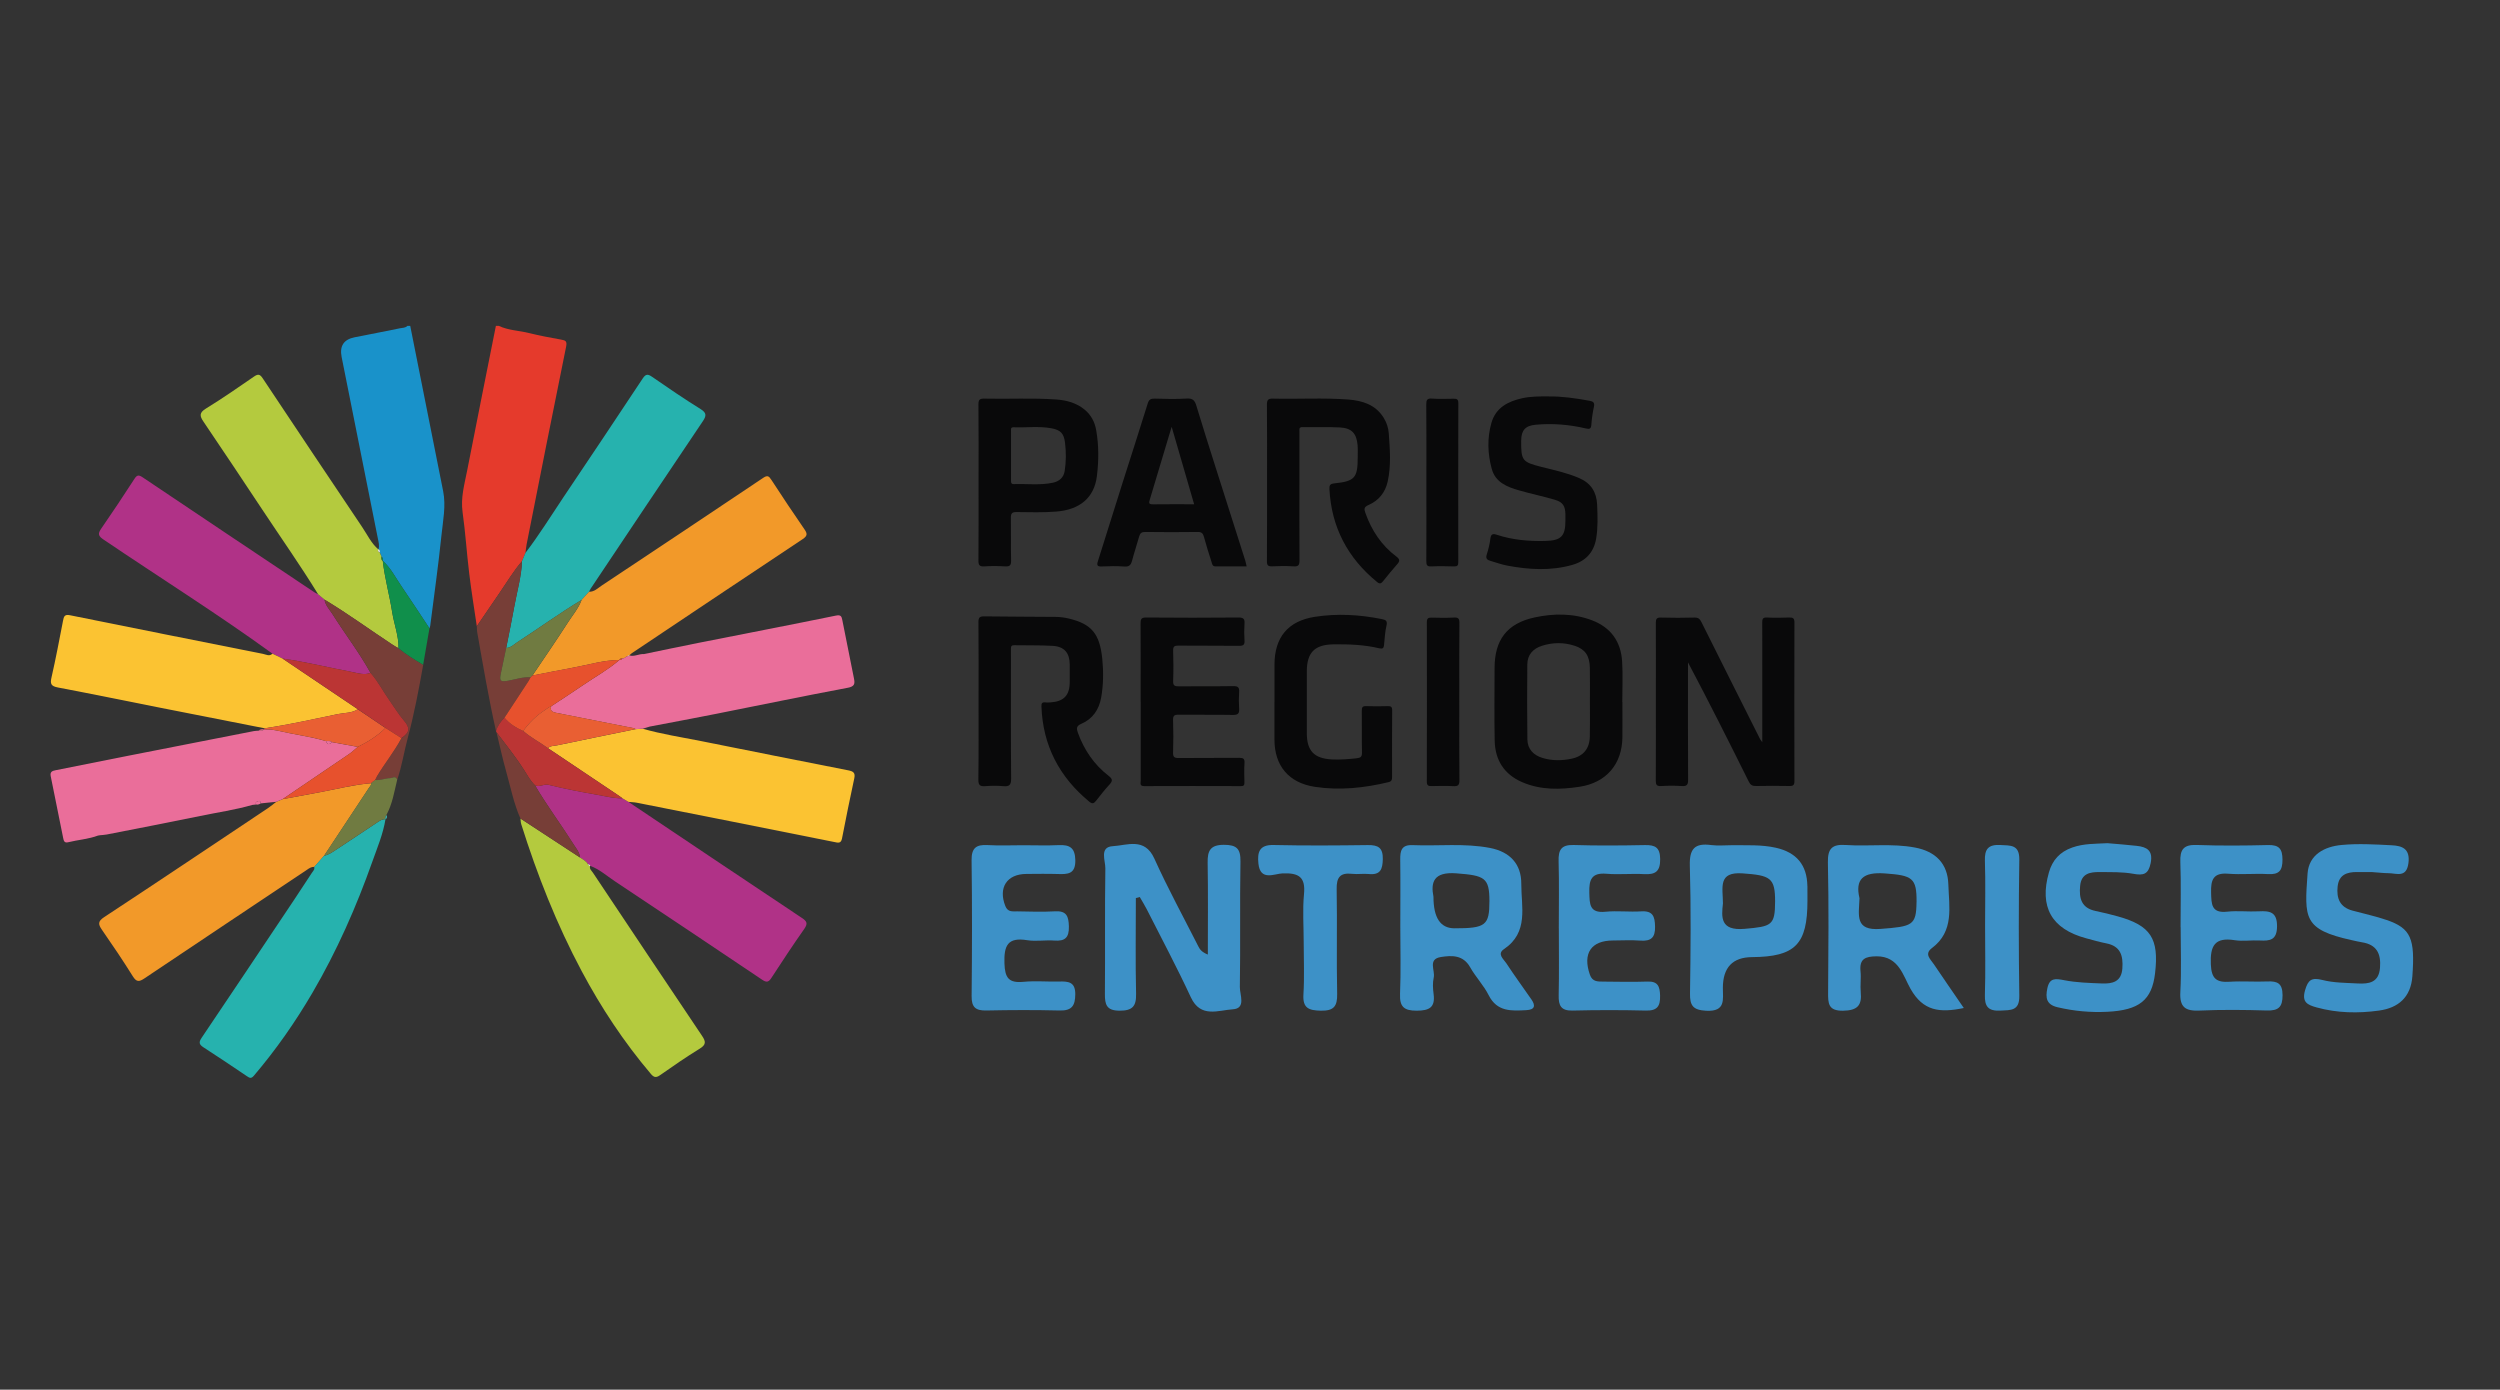 <?xml version="1.0" encoding="UTF-8"?>
<svg id="Calque_1" xmlns="http://www.w3.org/2000/svg" viewBox="0 0 656.71 365.04">
  <rect x="0" y="0" width="656.71" height="365.04" fill="#333333" stroke="none"/>
  <defs>
    <style>
      .cls-1 {
        fill: #773e37;
      }

      .cls-2 {
        fill: #707b41;
      }

      .cls-3 {
        fill: #f29929;
      }

      .cls-4 {
        fill: #108f4b;
      }

      .cls-5 {
        fill: #eb709c;
      }

      .cls-6 {
        fill: #3d91c7;
      }

      .cls-7 {
        fill: #e7512d;
      }

      .cls-8 {
        fill: #09090a;
      }

      .cls-9 {
        fill: #ea6e9a;
      }

      .cls-10 {
        fill: #ea7094;
      }

      .cls-11 {
        fill: #3bb5b0;
      }

      .cls-12 {
        fill: #bb3534;
      }

      .cls-13 {
        fill: #fffefe;
      }

      .cls-14 {
        fill: #e53a2c;
      }

      .cls-15 {
        fill: #b03287;
      }

      .cls-16 {
        fill: #1992ca;
      }

      .cls-17 {
        fill: #b4ca3e;
      }

      .cls-18 {
        fill: #26b2ae;
      }

      .cls-19 {
        fill: #e95f33;
      }

      .cls-20 {
        fill: #fbc332;
      }
    </style>
  </defs>
  <g>
    <path class="cls-8" d="M462.92,194.94c0-6.49,0-12.55,0-18.62,0-4.26.03-8.51-.01-12.77,0-.94.12-1.39,1.24-1.34,1.93.1,3.88.08,5.81,0,1.05-.04,1.42.21,1.41,1.34-.04,13.87-.03,27.75,0,41.62,0,1.03-.29,1.32-1.31,1.3-2.93-.06-5.87-.06-8.8,0-.95.02-1.45-.27-1.89-1.16-5.19-10.46-10.44-20.89-15.96-31.32v1.84c0,9.67-.03,19.35.03,29.02,0,1.31-.33,1.71-1.64,1.63-1.82-.12-3.66-.11-5.48,0-1.15.06-1.37-.37-1.37-1.41.04-7.63.02-15.26.02-22.88,0-6.19.03-12.38-.01-18.57,0-1.04.22-1.43,1.36-1.4,2.93.09,5.87.08,8.8,0,1.01-.03,1.42.38,1.84,1.22,5.11,10.26,10.27,20.51,15.41,30.75.07.14.18.26.54.75Z"/>
    <path class="cls-8" d="M257.05,184.17c0-6.91.04-13.82-.03-20.72-.01-1.25.32-1.56,1.55-1.54,6.25.1,12.5.07,18.75.14,1.15.01,2.32.16,3.44.43,5.94,1.43,8.11,3.93,8.79,10.57.34,3.4.31,6.86-.3,10.24-.56,3.1-2.23,5.58-5.18,6.83-1.39.59-1.31,1.29-.92,2.38,1.64,4.51,4.25,8.35,8.06,11.3,1.01.78,1.15,1.29.27,2.25-1.27,1.38-2.44,2.86-3.59,4.34-.56.72-1,.82-1.74.21-7.9-6.51-12.22-14.79-12.58-25.06-.03-.8.19-1.12,1-1.03.44.05.89.03,1.33,0,3.55-.22,5.1-1.85,5.1-5.35,0-1.55,0-3.09,0-4.64-.02-3-1.42-4.68-4.45-4.86-3.36-.2-6.75-.1-10.12-.17-.66-.01-.9.24-.87.86.02.44,0,.88,0,1.33,0,10.94-.05,21.88.05,32.82.02,1.76-.51,2.16-2.12,2.01-1.54-.14-3.1-.12-4.64,0-1.4.11-1.88-.23-1.85-1.77.1-6.85.04-13.7.05-20.56Z"/>
    <path class="cls-8" d="M332.83,126.7c0-6.8.04-13.59-.03-20.39-.01-1.34.38-1.63,1.65-1.6,6.58.16,13.17-.26,19.74.24,3.73.29,7.17,1.36,9.31,4.84.77,1.26,1.21,2.63,1.31,4.05.3,4.23.65,8.46-.29,12.67-.65,2.9-2.37,4.99-5.04,6.15-1.26.54-1.16,1.13-.8,2.12,1.63,4.58,4.22,8.49,8.13,11.42.97.73.93,1.21.21,2.02-1.28,1.45-2.51,2.94-3.71,4.45-.51.64-.87.79-1.58.21-7.73-6.32-11.98-14.39-12.51-24.39-.05-.98.14-1.4,1.29-1.52,5.38-.55,6.14-1.45,6.14-6.83,0-1.05.06-2.1-.03-3.15-.25-3.13-1.52-4.54-4.66-4.71-3.26-.17-6.53-.03-9.79-.09-1.03-.02-.83.61-.83,1.19,0,3.7,0,7.4,0,11.1,0,7.57-.03,15.14.02,22.71,0,1.2-.25,1.67-1.55,1.58-1.87-.12-3.76-.1-5.64-.01-1.09.05-1.38-.29-1.37-1.37.05-6.91.03-13.81.03-20.72Z"/>
    <path class="cls-8" d="M426.15,184.41c0-3.53.17-7.08-.04-10.6-.3-5.2-2.91-8.94-7.84-10.84-4.96-1.91-10.12-1.87-15.17-.78-7.25,1.57-10.5,5.92-10.5,13.31,0,6.35-.1,12.7.03,19.05.1,5.07,2.45,8.85,7.22,10.91,4.9,2.12,10.02,1.99,15.13,1.2,6.97-1.07,11.12-5.94,11.2-12.98.03-3.09,0-6.19,0-9.28h-.03ZM417.62,193.5c-.08,3.19-1.72,5.17-4.84,5.81-2.51.52-5.06.55-7.55-.2-2.39-.72-3.97-2.3-4.01-4.87-.09-6.57-.08-13.15-.02-19.72.02-2.51,1.51-4.13,3.81-4.87,2.85-.92,5.79-.95,8.64-.01,2.78.91,3.93,2.66,3.98,5.79.05,2.98.01,5.97.01,8.95h0c0,3.04.06,6.08-.02,9.12Z"/>
    <path class="cls-8" d="M327.13,147.32c-2.62-8.23-5.25-16.45-7.85-24.68-1.7-5.35-3.39-10.71-5.02-16.08-.4-1.31-.9-1.97-2.48-1.87-2.81.18-5.64.1-8.46.02-1.05-.03-1.51.23-1.84,1.31-2.11,6.83-4.33,13.63-6.49,20.45-2.21,6.98-4.37,13.97-6.59,20.95-.34,1.06-.19,1.44,1.02,1.38,1.99-.09,3.99-.13,5.97.02,1.29.09,1.7-.46,1.99-1.56.56-2.13,1.27-4.21,1.86-6.34.25-.88.65-1.19,1.61-1.18,4.59.06,9.18.07,13.77,0,1.08-.02,1.4.42,1.65,1.33.59,2.18,1.26,4.33,1.96,6.48.17.5.18,1.24,1.06,1.23,2.7-.02,5.4,0,8.18,0-.14-.59-.21-1.03-.34-1.44ZM302.73,132.47c-.98.01-.94-.42-.73-1.11,1.63-5.42,3.25-10.86,4.88-16.28.25-.83.51-1.67.9-2.96,2.04,7.03,3.95,13.62,5.9,20.34-3.77,0-7.36-.03-10.95.02Z"/>
    <path class="cls-8" d="M287.96,113.02c-.37-2.11-1.31-3.97-3-5.38-2.17-1.81-4.78-2.51-7.5-2.7-6.3-.45-12.6-.08-18.9-.23-1.26-.03-1.55.33-1.54,1.56.07,6.85.03,13.7.03,20.54,0,6.79.03,13.59-.03,20.38-.01,1.19.22,1.67,1.52,1.59,1.82-.12,3.65-.11,5.47,0,1.22.07,1.62-.24,1.59-1.52-.09-3.75,0-7.51-.06-11.27-.02-1.16.34-1.49,1.5-1.48,3.48.04,6.97.15,10.44-.13,6.09-.48,9.96-3.57,10.66-9.33.49-3.97.52-8.04-.19-12.04ZM279.67,123.75c-.27,1.72-1.46,2.7-3.08,3.05-3.39.72-6.83.25-10.25.37-.86.03-.76-.61-.76-1.15,0-2.15,0-4.3,0-6.46s0-4.19,0-6.29c0-.47-.15-1.06.67-1.03,3.31.13,6.64-.34,9.92.26,2.47.45,3.3,1.38,3.6,3.84.3,2.47.29,4.96-.1,7.42Z"/>
    <path class="cls-8" d="M299.63,184.34c0-6.85.02-13.7-.02-20.55,0-1.15.15-1.59,1.49-1.58,8.08.08,16.15.07,24.23,0,1.37-.01,1.67.42,1.58,1.66-.1,1.43-.1,2.88,0,4.31.08,1.14-.23,1.49-1.42,1.47-5.31-.07-10.62,0-15.93-.06-1.06-.01-1.43.22-1.39,1.34.08,2.65.1,5.31,0,7.95-.05,1.24.42,1.42,1.51,1.41,4.76-.06,9.52.02,14.27-.06,1.27-.02,1.64.35,1.55,1.57-.1,1.43-.1,2.88,0,4.31.09,1.26-.24,1.71-1.62,1.69-4.76-.09-9.51,0-14.27-.06-1.16-.02-1.5.27-1.46,1.45.1,2.81.09,5.64,0,8.45-.04,1.15.26,1.49,1.44,1.48,5.31-.06,10.62,0,15.93-.05,1.04,0,1.46.2,1.39,1.34-.11,1.71-.06,3.42-.02,5.14.02.71-.2.96-.93.95-8.46-.02-16.93-.04-25.39,0-1.27,0-.92-.8-.92-1.43-.01-6.91,0-13.81,0-20.72Z"/>
    <path class="cls-8" d="M334.79,184.36c0-3.26,0-6.52,0-9.78,0-7.13,3.53-11.45,10.58-12.55,5.89-.92,11.79-.58,17.64.6.99.2,1.5.45,1.2,1.7-.39,1.65-.47,3.38-.64,5.09-.08.84-.36,1.09-1.26.88-3.95-.95-7.97-1.09-12.01-1.04-4.97.07-7.01,2.14-7.02,7.11-.01,5.41-.02,10.83,0,16.24.01,4.64,1.93,6.64,6.6,6.88,2.16.11,4.3-.07,6.46-.3,1.1-.12,1.46-.41,1.43-1.57-.09-3.64,0-7.29-.05-10.94-.01-.93.23-1.23,1.18-1.19,1.88.07,3.76.05,5.64,0,.82-.02,1.17.16,1.16,1.08-.04,5.86-.03,11.71-.02,17.57,0,.68-.12,1.12-.91,1.31-6.39,1.54-12.85,2.23-19.38,1.24-6.84-1.04-10.6-5.51-10.61-12.39,0-3.31,0-6.63,0-9.94Z"/>
    <path class="cls-8" d="M406.9,104.14c3.42-.05,7.08.48,10.72,1.15.93.17,1.31.52,1.08,1.56-.34,1.56-.57,3.15-.68,4.74-.08,1.14-.53,1.16-1.47.95-4.33-1.01-8.72-1.38-13.15-.97-2.75.25-3.79,1.47-3.81,4.2-.04,5.2.28,5.6,5.29,6.87,3.36.85,6.75,1.56,9.96,2.95,3.08,1.33,4.55,3.67,4.7,6.96.13,2.98.24,5.96-.25,8.91-.61,3.64-2.77,5.94-6.27,6.93-5.66,1.61-11.38,1.26-17.08.19-1.51-.28-2.96-.83-4.44-1.25-.88-.25-1.28-.64-.95-1.67.43-1.36.78-2.77.95-4.18.14-1.21.67-1.34,1.65-1.02,4.14,1.38,8.4,1.74,12.74,1.64,4.17-.1,5.32-1.21,5.32-5.35,0-.55,0-1.1,0-1.66-.05-2.14-.66-3.18-2.75-3.8-3.11-.92-6.3-1.57-9.41-2.47-3.13-.9-6.22-2.09-7.19-5.65-1.09-3.99-1.23-8.09-.08-12.1,1.13-3.97,4.33-5.63,8.07-6.46,2.23-.49,4.5-.49,7.06-.48Z"/>
    <path class="cls-8" d="M383.33,184.36c0,6.85-.04,13.7.04,20.56.02,1.35-.39,1.66-1.65,1.59-1.88-.11-3.76-.06-5.64-.02-.87.02-1.28-.14-1.28-1.16.03-13.98.04-27.96.01-41.94,0-1.01.41-1.17,1.28-1.15,1.94.05,3.88.09,5.81-.02,1.17-.07,1.47.25,1.46,1.42-.06,6.91-.03,13.81-.03,20.72Z"/>
    <path class="cls-8" d="M374.69,126.82c0-6.85.03-13.7-.03-20.55,0-1.18.18-1.67,1.51-1.57,1.87.14,3.76.07,5.64.04.85-.02,1.28.12,1.27,1.15-.04,13.92-.03,27.85-.01,41.77,0,.86-.22,1.15-1.11,1.13-1.99-.06-3.99-.1-5.97,0-1.18.07-1.32-.42-1.32-1.42.04-6.85.02-13.7.02-20.55Z"/>
  </g>
  <g>
    <path class="cls-16" d="M107.76,85.6c2.88,14.48,5.76,28.95,8.65,43.43.77,3.88-.05,7.73-.44,11.55-.82,7.94-1.94,15.85-2.95,23.77-.03.24-.13.48-.2.72-2.42-3.64-4.79-7.31-7.26-10.91-1.6-2.33-2.87-4.91-5-6.84v.05c.05-.43.02-.84-.32-1.15-.15-.35-.31-.71-.46-1.06-.03-.33.11-.74-.4-.85h.03c.34-.94.04-1.88-.14-2.8-3.16-15.92-6.35-31.83-9.53-47.74q-.86-4.32,3.4-5.17c3.98-.79,7.97-1.55,11.94-2.37.66-.14,1.41-.06,1.94-.63h.76Z"/>
    <path class="cls-14" d="M125.25,164.51c-.68-4.64-1.44-9.26-2-13.91-.65-5.35-.99-10.74-1.74-16.08-.53-3.78.5-7.3,1.2-10.89,2.48-12.68,5.03-25.35,7.55-38.03h.76c2.53,1.2,5.35,1.23,8.01,1.9,2.76.69,5.57,1.21,8.38,1.71,1.21.21,1.59.44,1.29,1.9-3.52,17.27-6.93,34.56-10.36,51.85-.15.74-.2,1.51-.3,2.26-.3.73-.61,1.47-.92,2.2-2.2,2.55-3.91,5.45-5.81,8.21-2.03,2.95-4.04,5.92-6.06,8.88Z"/>
    <path class="cls-18" d="M137.12,147.41c.31-.74.61-1.47.92-2.2,3.6-4.68,6.68-9.71,9.97-14.6,6.98-10.37,13.92-20.77,20.82-31.19.81-1.23,1.37-1.2,2.5-.41,4.17,2.89,8.37,5.75,12.68,8.43,1.64,1.02,1.58,1.78.6,3.23-9.86,14.63-19.65,29.3-29.46,43.97-.17.25-.27.54-.41.81-.65.71-1.31,1.43-1.96,2.14-5.76,3.47-11.2,7.42-16.83,11.07-.94.61-1.74,1.51-2.98,1.55.72-3.65,1.48-7.28,2.14-10.94.71-3.94,1.87-7.81,2.01-11.85Z"/>
    <path class="cls-15" d="M71.57,171.71c-14.47-10.5-29.62-19.99-44.41-30-1.28-.87-1.53-1.45-.62-2.78,3-4.33,5.91-8.72,8.77-13.14.7-1.09,1.16-1.07,2.18-.39,15,10.09,30.04,20.13,45.07,30.17.31.21.66.36,1,.53.55.46,1.1.92,1.66,1.38.26,1.56,1.37,2.66,2.17,3.92,3.24,5.16,6.99,10,9.94,15.36-1.65.66-3.25.07-4.84-.23-6.09-1.15-12.12-2.65-18.27-3.54-.88-.43-1.77-.86-2.65-1.29Z"/>
    <path class="cls-17" d="M85.23,157.49c-.55-.46-1.11-.92-1.66-1.38-4.65-7.57-9.76-14.83-14.66-22.23-5.11-7.72-10.25-15.42-15.44-23.09-1.03-1.51-1.18-2.37.64-3.48,4.32-2.65,8.49-5.55,12.67-8.43,1.05-.72,1.53-.55,2.21.47,8.68,13.04,17.38,26.06,26.12,39.06,1.36,2.01,2.39,4.28,4.28,5.91,0,0-.03-.01-.03-.01-.09.39.02.68.4.85.15.35.31.71.46,1.06-.04.43-.1.86.32,1.15,0,0,0-.05,0-.05.51,4.57,1.77,8.99,2.48,13.52.5,3.16,1.72,6.19,1.66,9.45-.49-.29-.99-.55-1.46-.86-6.02-3.96-11.83-8.22-18.01-11.94Z"/>
    <path class="cls-15" d="M165.08,210.64c15.18,10.17,30.34,20.36,45.55,30.48,1.33.88,1.63,1.46.65,2.87-2.99,4.26-5.86,8.6-8.69,12.96-.76,1.17-1.35,1.1-2.4.4-12.9-8.67-25.82-17.31-38.77-25.92-2.09-1.39-3.99-3.11-6.4-3.99,0,0,.02.02.02.02-.06-.33-.31-.39-.59-.42-.45-.89-1.36-1.24-2.1-1.79-.08-1.35-.97-2.32-1.63-3.37-3.31-5.25-7.05-10.23-10.19-15.59,1.21.57,2.29-.45,3.62-.12,4.28,1.07,8.64,1.88,12.98,2.66,2.1.38,4.2.91,6.36.87.53.31,1.05.63,1.58.94Z"/>
    <path class="cls-3" d="M152.77,157.59l1.96-2.14c1.4.04,2.31-.96,3.34-1.64,14.15-9.4,28.3-18.81,42.4-28.28,1.14-.77,1.52-.46,2.15.51,2.84,4.35,5.71,8.69,8.67,12.96.8,1.15.87,1.74-.41,2.6-14.99,9.95-29.94,19.97-44.89,29.97-.25.16-.45.4-.67.6,0,0,.02-.02.02-.02-.15.06-.31.12-.46.17-.48.17-.8.69-1.38.65-.35-.02-.67,0-.81.4,0,0,.03,0,.03,0-4.14.03-8.08,1.26-12.1,2-3.59.66-7.17,1.39-10.76,2.08,3.11-4.62,6.28-9.2,9.29-13.89,1.25-1.95,2.8-3.75,3.63-5.96Z"/>
    <path class="cls-20" d="M71.57,171.71c.88.43,1.77.86,2.65,1.29,6.59,4.44,13.18,8.87,19.77,13.31-1.59,1.05-3.48.91-5.23,1.27-6.4,1.32-12.78,2.78-19.26,3.73-9.39-1.85-18.78-3.69-28.17-5.55-8.71-1.73-17.4-3.52-26.12-5.17-1.79-.34-2.08-.93-1.68-2.65,1.13-4.94,2.06-9.92,3.03-14.9.2-1.05.38-1.72,1.8-1.43,16.9,3.42,33.81,6.79,50.72,10.15.82.16,1.68.75,2.49-.05Z"/>
    <path class="cls-20" d="M165.08,210.64c-.53-.31-1.05-.63-1.58-.94-.25-.19-.5-.39-.76-.56-6.26-4.2-12.53-8.4-18.79-12.6.62-.67,1.51-.57,2.28-.73,6.92-1.46,13.85-2.86,20.78-4.28.6-.04,1.21-.07,1.81-.11,5,1.44,10.15,2.21,15.24,3.23,12.92,2.6,25.86,5.16,38.79,7.71,1.25.25,1.88.61,1.56,2.08-1.14,5.26-2.2,10.54-3.23,15.83-.27,1.38-1.09,1.1-1.98.92-8.89-1.78-17.78-3.56-26.68-5.33-8.4-1.67-16.79-3.34-25.19-4.99-.74-.15-1.51-.15-2.26-.23Z"/>
    <path class="cls-3" d="M82.53,227.73c-.75-.06-1.31.35-1.9.75-14.23,9.51-28.48,18.99-42.69,28.53-1.37.92-2.08,1.01-3.05-.55-2.58-4.14-5.32-8.19-8.1-12.2-.99-1.44-1.16-2.21.58-3.35,14.41-9.48,28.74-19.09,43.09-28.67.73-.49,1.4-1.07,2.1-1.61.57-.24,1.13-.47,1.7-.71,3.22-.6,6.44-1.21,9.67-1.8,4.52-.83,8.98-2.01,13.59-2.39.06.51-.31.8-.55,1.17-3.95,5.97-7.89,11.94-11.84,17.91l-2.58,2.93Z"/>
    <path class="cls-9" d="M222.66,180.67c-11.63,2.19-23.22,4.6-34.83,6.9-5.71,1.13-11.43,2.2-17.15,3.29-.62.19-1.24.37-1.87.56-.6.04-1.21.08-1.81.11-.23-.1-.45-.23-.69-.28-6.74-1.34-13.48-2.69-20.22-4-1.04-.2-1.66-.56-1.3-1.73,2.78-1.84,5.59-3.63,8.33-5.52,3.2-2.2,6.63-4.08,9.58-6.63.35.05.59-.13.79-.4.58.04.9-.48,1.38-.65.2.06.44.24.46-.15,1.31.4,2.51-.45,3.8-.35,4.77-.98,9.53-1.99,14.31-2.94,12.04-2.39,24.1-4.71,36.13-7.17,1.32-.27,1.51.2,1.7,1.21,1,5.1,2.01,10.18,3.05,15.27.29,1.43.19,2.14-1.66,2.49Z"/>
    <path class="cls-9" d="M93.99,196.19c-.77.64-1.49,1.34-2.31,1.9-5.8,3.96-11.62,7.88-17.43,11.82-.56.24-1.13.47-1.69.71-1.35.14-2.71.28-4.06.42-.06-.37-.12-.79-.66-.6-.4.14-.88.28-.52.88-.36.05-.72.09-1.08.13-4.49,1.3-9.12,1.95-13.68,2.9-8.16,1.69-16.34,3.25-24.52,4.86-.61.12-1.25.13-1.88.2l-.17.06h-.19c-2.56.97-5.3,1.13-7.93,1.78-1.03.26-1.14-.49-1.29-1.19-1.08-5.39-2.15-10.79-3.26-16.18-.24-1.19.48-1.4,1.36-1.57,6.33-1.25,12.65-2.53,18.98-3.78,10.98-2.17,21.96-4.32,32.95-6.47.43-.09.88-.08,1.32-.12.51.04,1.02.12,1.4-.34h.08c.58.02,1.16.03,1.74.04.8.14,1.61.23,2.39.42,4.02.95,8.14,1.41,12.1,2.63.36,1.09.94.88,1.59.26,2.26.42,4.51.83,6.77,1.25Z"/>
    <path class="cls-18" d="M82.53,227.73c.86-.98,1.72-1.95,2.58-2.93,1.22-.22,2.2-.95,3.19-1.6,3.59-2.35,7.15-4.74,10.72-7.11.69-.46,1.35-.95,2.24-.88-.62,3.84-2.13,7.41-3.42,11.04-4.24,11.98-9.35,23.57-15.78,34.56-4.5,7.69-9.58,14.95-15.35,21.74-.72.85-1.12.64-1.83.16-3.79-2.55-7.57-5.11-11.41-7.58-1.17-.75-1.31-1.32-.51-2.51,8.13-12.05,16.19-24.13,24.27-36.21,1.59-2.37,3.15-4.76,4.71-7.15.31-.47.79-.87.59-1.53Z"/>
    <path class="cls-17" d="M152.35,225.25c.74.55,1.65.9,2.1,1.79.13.23.24.49.59.42,0,0-.02-.02-.02-.02-.27.82.39,1.28.75,1.83,9.54,14.3,19.07,28.6,28.66,42.85,1.01,1.5,1.06,2.31-.61,3.34-3.56,2.19-7.01,4.56-10.43,6.97-1.11.78-1.67.56-2.46-.38-7.04-8.31-13.01-17.34-18.13-26.94-6.58-12.34-11.69-25.29-15.88-38.61-.15-.47-.14-.99-.2-1.48,5.21,3.41,10.42,6.82,15.63,10.23Z"/>
    <path class="cls-1" d="M85.23,157.49c6.17,3.72,11.99,7.98,18.01,11.94.47.31.97.58,1.46.86,2,1.67,4.22,3.02,6.47,4.34-1.15,6.45-2.36,12.88-4.06,19.23-.97,3.62-1.53,7.34-2.75,10.91-.44-1.08-1.32-.37-1.91-.35-1.3.03-2.55.63-3.9.48.17-.33.31-.68.51-1,2.04-3.4,4.56-6.49,6.42-10,2.25-1.54,2.31-2.66.6-4.65-1.35-1.56-2.41-3.37-3.62-5.05-1.75-2.44-3.09-5.16-5.11-7.42-2.94-5.36-6.69-10.19-9.94-15.36-.79-1.26-1.91-2.36-2.17-3.92Z"/>
    <path class="cls-1" d="M137.12,147.41c-.14,4.04-1.3,7.91-2.01,11.85-.66,3.66-1.42,7.29-2.14,10.94-.46,2.21-.92,4.41-1.39,6.62-.45,2.1-.16,2.36,1.87,2,1.97-.35,3.88-1.03,5.92-.91-.21.38-.41.78-.64,1.14-2.06,3.16-4.14,6.31-6.21,9.47-1,1.01-1.83,2.13-2.23,3.52-1.93-8.62-3.41-17.32-4.94-26.02-.09-.5-.07-1.01-.1-1.52,2.02-2.96,4.03-5.93,6.06-8.88,1.9-2.76,3.61-5.66,5.81-8.21Z"/>
    <path class="cls-12" d="M130.29,192.04c.4-1.39,1.23-2.51,2.23-3.52,1.32,1.61,3.05,2.65,4.91,3.5,2.01,1.75,4.37,2.97,6.51,4.52,6.26,4.2,12.53,8.4,18.79,12.6.26.18.51.37.76.56-2.16.04-4.26-.5-6.36-.87-4.35-.78-8.7-1.58-12.98-2.66-1.33-.33-2.41.69-3.62.12-1.2-1.15-1.99-2.61-2.86-3.99-2.2-3.47-4.77-6.66-7.24-9.93-.05-.11-.1-.22-.15-.33Z"/>
    <path class="cls-1" d="M130.43,192.37c2.47,3.27,5.04,6.47,7.24,9.93.88,1.38,1.67,2.84,2.86,3.99,3.14,5.36,6.88,10.33,10.18,15.58.66,1.06,1.55,2.02,1.63,3.37-5.21-3.41-10.42-6.82-15.63-10.23-1.77-3.98-2.59-8.24-3.76-12.39-.95-3.39-1.7-6.84-2.53-10.26Z"/>
    <path class="cls-19" d="M93.99,196.19c-2.26-.42-4.51-.83-6.77-1.25-.48-.37-1.04-.29-1.59-.26-3.96-1.22-8.08-1.67-12.1-2.63-.79-.19-1.59-.28-2.39-.42-.58-.01-1.16-.03-1.74-.04.02-.1.05-.19.09-.28,6.47-.95,12.85-2.42,19.26-3.73,1.76-.36,3.64-.22,5.23-1.27,2.43,1.64,4.86,3.28,7.28,4.92-2.12,2.11-4.62,3.66-7.28,4.97Z"/>
    <path class="cls-4" d="M111.16,174.62c-2.24-1.32-4.46-2.67-6.47-4.34.06-3.26-1.16-6.29-1.66-9.45-.72-4.53-1.97-8.95-2.48-13.52,2.14,1.94,3.4,4.52,5,6.84,2.47,3.6,4.85,7.27,7.26,10.91-.55,3.18-1.1,6.37-1.65,9.55Z"/>
    <path class="cls-2" d="M98.54,204.89c1.34.15,2.6-.45,3.9-.48.6-.01,1.48-.73,1.91.35-.77,3.16-1.26,6.41-2.85,9.32-.25.35-.37.73-.25,1.16,0,0,.01-.04.01-.04-.89-.07-1.56.42-2.24.88-3.57,2.38-7.14,4.76-10.72,7.11-1,.65-1.97,1.38-3.19,1.6,3.94-5.97,7.89-11.94,11.84-17.91.24-.36.61-.66.55-1.17,0,0-.03,0-.03,0,.14-.12.28-.24.42-.36.22-.16.43-.32.65-.48Z"/>
    <path class="cls-9" d="M162.69,173.36h.03,0s-.02,0-.02,0Z"/>
    <path class="cls-9" d="M165.33,172.13v.02s-.01,0-.02,0l.02-.02Z"/>
    <path class="cls-5" d="M67.31,211.33c-.35-.61.13-.75.52-.88.54-.18.6.23.66.6-.37.21-.74.38-1.18.28Z"/>
    <path class="cls-11" d="M101.26,215.25c-.12-.43,0-.81.25-1.16.27.46.18.85-.25,1.16Z"/>
    <path class="cls-10" d="M69.33,191.59c-.38.46-.89.39-1.4.34.39-.4.9-.37,1.4-.34Z"/>
    <path class="cls-4" d="M100.55,147.37c-.42-.3-.36-.73-.32-1.15.35.32.38.72.32,1.15Z"/>
    <path class="cls-13" d="M99.76,145.15c-.38-.17-.5-.46-.4-.85.51.11.38.51.4.85Z"/>
    <path class="cls-2" d="M139.37,177.91c-2.04-.12-3.96.56-5.92.91-2.03.36-2.32.1-1.87-2,.47-2.2.93-4.41,1.39-6.62,1.24-.04,2.04-.94,2.98-1.55,5.63-3.65,11.07-7.6,16.83-11.07-.83,2.21-2.38,4-3.63,5.96-3.01,4.69-6.18,9.27-9.29,13.89-.16.16-.32.32-.48.47Z"/>
    <path class="cls-12" d="M101.27,191.22c-2.43-1.64-4.86-3.28-7.28-4.92-6.59-4.44-13.18-8.87-19.77-13.31,6.15.88,12.17,2.38,18.27,3.54,1.6.3,3.19.89,4.84.23,2.02,2.26,3.36,4.98,5.11,7.42,1.21,1.69,2.27,3.49,3.62,5.05,1.71,1.98,1.65,3.11-.6,4.65-1.4-.89-2.79-1.78-4.19-2.67Z"/>
    <path class="cls-13" d="M155.04,227.46c-.35.07-.46-.19-.59-.42.28.02.53.09.59.42Z"/>
    <path class="cls-7" d="M139.37,177.91c.16-.16.32-.32.48-.47,3.59-.7,7.17-1.42,10.76-2.08,4.02-.74,7.96-1.97,12.1-2-2.95,2.56-6.38,4.43-9.58,6.63-2.74,1.89-5.55,3.69-8.33,5.53-.66.24-1.18.7-1.76,1.08-2.23,1.45-4.06,3.29-5.61,5.43-1.86-.85-3.59-1.89-4.91-3.5,2.07-3.15,4.14-6.31,6.21-9.47.24-.37.43-.76.64-1.14Z"/>
    <path class="cls-7" d="M163.49,172.96c-.2.28-.45.45-.81.4.14-.39.46-.42.81-.4Z"/>
    <path class="cls-13" d="M165.33,172.13c-.01.43-.26.24-.46.17.15-.06.31-.12.46-.17Z"/>
    <path class="cls-19" d="M137.43,192.02c1.55-2.14,3.37-3.98,5.61-5.43.58-.38,1.1-.84,1.76-1.08-.36,1.17.26,1.53,1.3,1.73,6.75,1.31,13.48,2.66,20.22,4,.24.05.46.18.69.28-6.93,1.42-13.86,2.82-20.78,4.28-.77.16-1.66.07-2.28.73-2.14-1.55-4.51-2.78-6.51-4.52Z"/>
    <path class="cls-7" d="M101.27,191.22c1.4.89,2.79,1.78,4.19,2.67-1.86,3.52-4.38,6.6-6.42,10-.19.32-.34.66-.51,1-.22.16-.43.32-.65.48-.14.12-.28.24-.42.36,0,0,.03,0,.03,0-4.6.38-9.06,1.55-13.59,2.39-3.22.59-6.44,1.2-9.67,1.8,5.81-3.94,11.63-7.86,17.43-11.82.82-.56,1.54-1.26,2.31-1.9,2.66-1.32,5.16-2.87,7.28-4.97Z"/>
    <path class="cls-5" d="M85.64,194.68c.55-.02,1.1-.1,1.59.26-.65.62-1.23.83-1.59-.26Z"/>
    <path class="cls-3" d="M97.47,205.73c.14-.12.28-.24.42-.36-.14.12-.28.24-.42.36Z"/>
  </g>
  <g>
    <path class="cls-6" d="M298.37,235.91c0,8.38-.13,16.75.06,25.12.08,3.33-.96,4.47-4.36,4.46-3.41-.02-3.85-1.6-3.83-4.41.1-10.99-.05-21.98.12-32.97.03-2.04-1.63-5.62,1.95-5.83,3.75-.21,8.38-2.38,10.92,3.26,3.54,7.83,7.67,15.4,11.56,23.07.39.78.9,1.49,2.49,2.14,0-8.05.09-16.09-.05-24.14-.05-3.12.68-4.68,4.25-4.69,3.35,0,4.43,1,4.37,4.39-.19,10.99.02,21.98-.16,32.97-.03,2.03,1.7,5.64-1.86,5.85-3.76.22-8.44,2.39-11.01-3.15-3.62-7.8-7.67-15.4-11.56-23.08-.57-1.12-1.24-2.18-1.86-3.27-.35.09-.7.19-1.06.28Z"/>
    <path class="cls-6" d="M402.26,262.51c-2.2-3.16-4.47-6.28-6.59-9.5-.71-1.08-2.5-2.41-.59-3.7,6.55-4.42,4.51-11.11,4.54-17.12.03-5.24-2.99-8.44-8.23-9.45-6.75-1.3-13.57-.45-20.36-.74-2.91-.12-3.24,1.52-3.21,3.83.08,5.87.02,11.74.02,17.62s.18,11.75-.07,17.62c-.14,3.41,1.05,4.43,4.4,4.42,3.25-.02,4.87-.82,4.42-4.33-.19-1.44-.29-2.99.03-4.39.42-1.85-1.65-4.83,1.89-5.38,2.9-.45,5.84-.56,7.68,2.7,1.44,2.55,3.55,4.73,4.86,7.33,2.22,4.42,6.02,4.13,9.91,3.93,2.24-.12,2.45-1.19,1.3-2.85ZM382.06,243.85q-5.52,0-5.51-8.28c-.74-3.77-.02-6.62,6.01-6.16,7.46.57,8.69,1.13,8.69,7.31,0,6.37-1,7.14-9.18,7.13Z"/>
    <path class="cls-6" d="M507.94,253.22c-.85-1.28-2.53-2.61-.45-4.18,5.92-4.43,4.48-10.83,4.31-16.73-.16-5.43-3.32-8.66-8.79-9.68-6.03-1.13-12.1-.26-18.13-.66-3.51-.24-4.8.82-4.72,4.58.25,11.37.14,22.74.06,34.11-.02,2.85-.03,4.9,3.92,4.84,3.67-.06,5.01-1.31,4.65-4.85-.18-1.82.13-3.68-.06-5.5-.34-3.32,1.32-3.92,4.24-3.94,5.83-.03,6.98,5.18,8.9,8.55,3.32,5.85,7.65,6.35,13.99,5.03-2.84-4.15-5.41-7.84-7.92-11.58ZM503.44,236.97c-.06,6.16-1.11,6.4-9.43,7.04-6.87.54-5.71-3.58-5.55-8.06-1.18-4.97.9-6.93,6.63-6.52,7.26.52,8.42,1.15,8.36,7.54Z"/>
    <path class="cls-6" d="M474.77,232.74c-.1-5.53-2.84-8.82-8.28-10.05-3.82-.86-7.67-.61-11.51-.67-1.84,0-3.7.2-5.5-.04-4.28-.57-5.72.96-5.59,5.41.33,11.18.21,22.36.05,33.54-.05,3.21.75,4.39,4.24,4.58,5.22.27,4.38-3,4.39-6.04q.02-7.99,7.65-8.05c11.38-.09,14.57-3.34,14.57-14.84,0-1.28.01-2.57-.01-3.85ZM458.3,243.99c-6.5.58-6.1-3.1-5.71-6.67-.03-4.26-1.37-8.37,5.18-7.9,7.28.52,8.54,1.14,8.52,7.42-.02,6.26-.91,6.53-7.98,7.15Z"/>
    <path class="cls-6" d="M268.76,222.03c3.12,0,6.24.12,9.35-.03,2.94-.14,4.31.75,4.36,3.99.06,3.63-1.99,3.69-4.59,3.6-2.75-.09-5.5-.03-8.25-.02-5.15.02-7.45,3.61-5.55,8.42.67,1.7,1.95,1.39,3.15,1.41,3.3.06,6.61.18,9.9-.01,3.08-.18,3.58,1.34,3.65,3.98.07,2.92-1.01,3.92-3.84,3.7-2.37-.18-4.82.28-7.14-.1-5.12-.83-6.09,1.44-5.95,6.06.12,3.82,1.11,5.25,4.99,4.88,3.09-.3,6.23,0,9.35-.08,2.41-.06,4.29.05,4.27,3.35-.02,2.99-.9,4.34-4.09,4.26-6.42-.16-12.84-.14-19.26,0-2.79.06-3.91-.81-3.88-3.75.12-11.9.15-23.8-.01-35.7-.04-3.23,1.19-4.17,4.19-4,3.11.18,6.23.04,9.35.04Z"/>
    <path class="cls-6" d="M409.47,243.84c0-5.86.11-11.73-.05-17.59-.08-2.92.63-4.38,3.94-4.28,6.24.2,12.48.14,18.73.02,2.69-.05,3.97.61,4.01,3.65.04,3.24-1.21,4.15-4.22,3.98-3.29-.19-6.63.18-9.91-.1-3.93-.33-4.57,1.62-4.48,4.93.08,3.01,0,5.48,4.24,5.05,3.09-.31,6.25.1,9.35-.1,3.09-.2,3.62,1.31,3.68,3.96.07,2.93-1.05,3.93-3.88,3.72-2.37-.18-4.77-.04-7.16-.03-5.78,0-8.03,3.42-6.08,8.99.67,1.9,2.07,1.79,3.52,1.81,3.86.03,7.72.13,11.57-.01,2.81-.11,3.28,1.3,3.35,3.7.07,2.77-.75,3.99-3.72,3.92-6.42-.16-12.85-.16-19.28,0-3.05.07-3.7-1.33-3.64-4.01.13-5.86.04-11.73.04-17.59Z"/>
    <path class="cls-6" d="M572.8,243.52c0-5.69.15-11.38-.06-17.06-.12-3.26.81-4.63,4.3-4.5,6.24.23,12.5.18,18.75.02,2.92-.07,3.77,1.03,3.78,3.85,0,2.85-.87,3.95-3.79,3.78-3.48-.2-7,.18-10.47-.1-3.93-.32-4.58,1.62-4.49,4.93.08,3.03.03,5.51,4.25,5.04,2.72-.3,5.52.06,8.27-.09,2.94-.16,4.84.17,4.8,3.99-.04,3.56-1.84,3.81-4.52,3.67-2.2-.12-4.46.26-6.61-.08-5.29-.84-6.46,1.53-6.26,6.37.16,3.74,1.48,4.78,4.93,4.55,3.29-.22,6.62.07,9.92-.08,2.67-.12,3.97.5,3.99,3.59.02,3.18-1.1,4.13-4.16,4.04-5.88-.18-11.77-.24-17.64.02-3.75.17-5.27-.89-5.05-4.88.31-5.67.08-11.37.08-17.06Z"/>
    <path class="cls-6" d="M553.6,221.49c2.56.23,5.12.41,7.67.7,2.67.3,4.35,1.19,3.67,4.55-.6,2.95-1.9,3.28-4.57,2.79-2.86-.52-5.85-.42-8.79-.45-2.51-.03-4.84.32-5.16,3.6-.32,3.27.3,5.84,4.05,6.62,1.98.41,3.94.89,5.88,1.43,8.61,2.4,10.82,5.8,9.75,14.94-.83,7.06-4.17,9.7-12.54,10.11-4.44.22-8.78-.18-13.1-1.2-2.91-.69-3.18-2.45-2.66-4.94.59-2.85,2.15-2.6,4.47-2.15,3.21.63,6.55.71,9.84.85,2.76.11,5.16-.4,5.4-3.97.23-3.3-.45-5.82-4.19-6.56-1.8-.35-3.56-.86-5.33-1.34-9.1-2.45-12.36-8.23-9.77-17.32.92-3.22,2.87-5.37,6.11-6.52,3.05-1.08,6.14-.96,9.27-1.14Z"/>
    <path class="cls-6" d="M622.94,229.07c-.51,0-2.17,0-3.82,0-2.65,0-4.73.71-5.06,3.79-.34,3.11.58,5.43,3.86,6.33,3.01.82,6.07,1.47,9.02,2.48,6.37,2.18,7.48,4.88,6.75,14.79-.41,5.52-3.7,8.3-8.75,9-5.47.76-10.99.67-16.41-.83-2.4-.67-3.93-1.35-3.03-4.49.78-2.74,1.71-3.44,4.57-2.71,2.98.76,6.17.74,9.28.91,2.95.16,5.53-.23,5.84-4.11.29-3.66-.81-6.08-4.71-6.7-.9-.14-1.79-.37-2.69-.56-12.82-2.81-12.45-5.83-11.63-17.51.35-4.98,4.47-7.08,8.93-7.5,4.36-.41,8.81-.15,13.2.08,2.71.14,4.85.9,4.37,4.66-.51,4-3.1,2.68-5.27,2.67-1.1,0-2.2-.14-4.44-.3Z"/>
    <path class="cls-6" d="M342.46,247.5c0-4.21-.32-8.45.08-12.62.44-4.54-1.4-5.6-5.59-5.46-2.17.07-5.93,2.14-6.39-2.62-.29-2.93.22-4.92,3.99-4.83,8.25.19,16.51.13,24.76.02,2.74-.04,3.99.71,3.93,3.7-.05,2.7-.66,4.21-3.69,3.9-1.45-.15-2.95.12-4.4-.05-3.17-.36-4.09.98-4.03,4.06.17,9.15-.07,18.31.13,27.46.07,3.33-.91,4.5-4.33,4.43-3.14-.07-4.75-.67-4.53-4.26.28-4.56.07-9.15.07-13.72Z"/>
    <path class="cls-6" d="M521.45,243.16c0-5.69.14-11.37-.05-17.05-.1-3.08.9-4.31,4.07-4.14,2.73.14,5.03-.11,4.97,3.87-.18,11.92-.18,23.84,0,35.76.06,3.98-2.24,3.73-4.97,3.87-3.18.16-4.17-1.06-4.07-4.14.19-6.05.05-12.1.05-18.15Z"/>
  </g>
</svg>